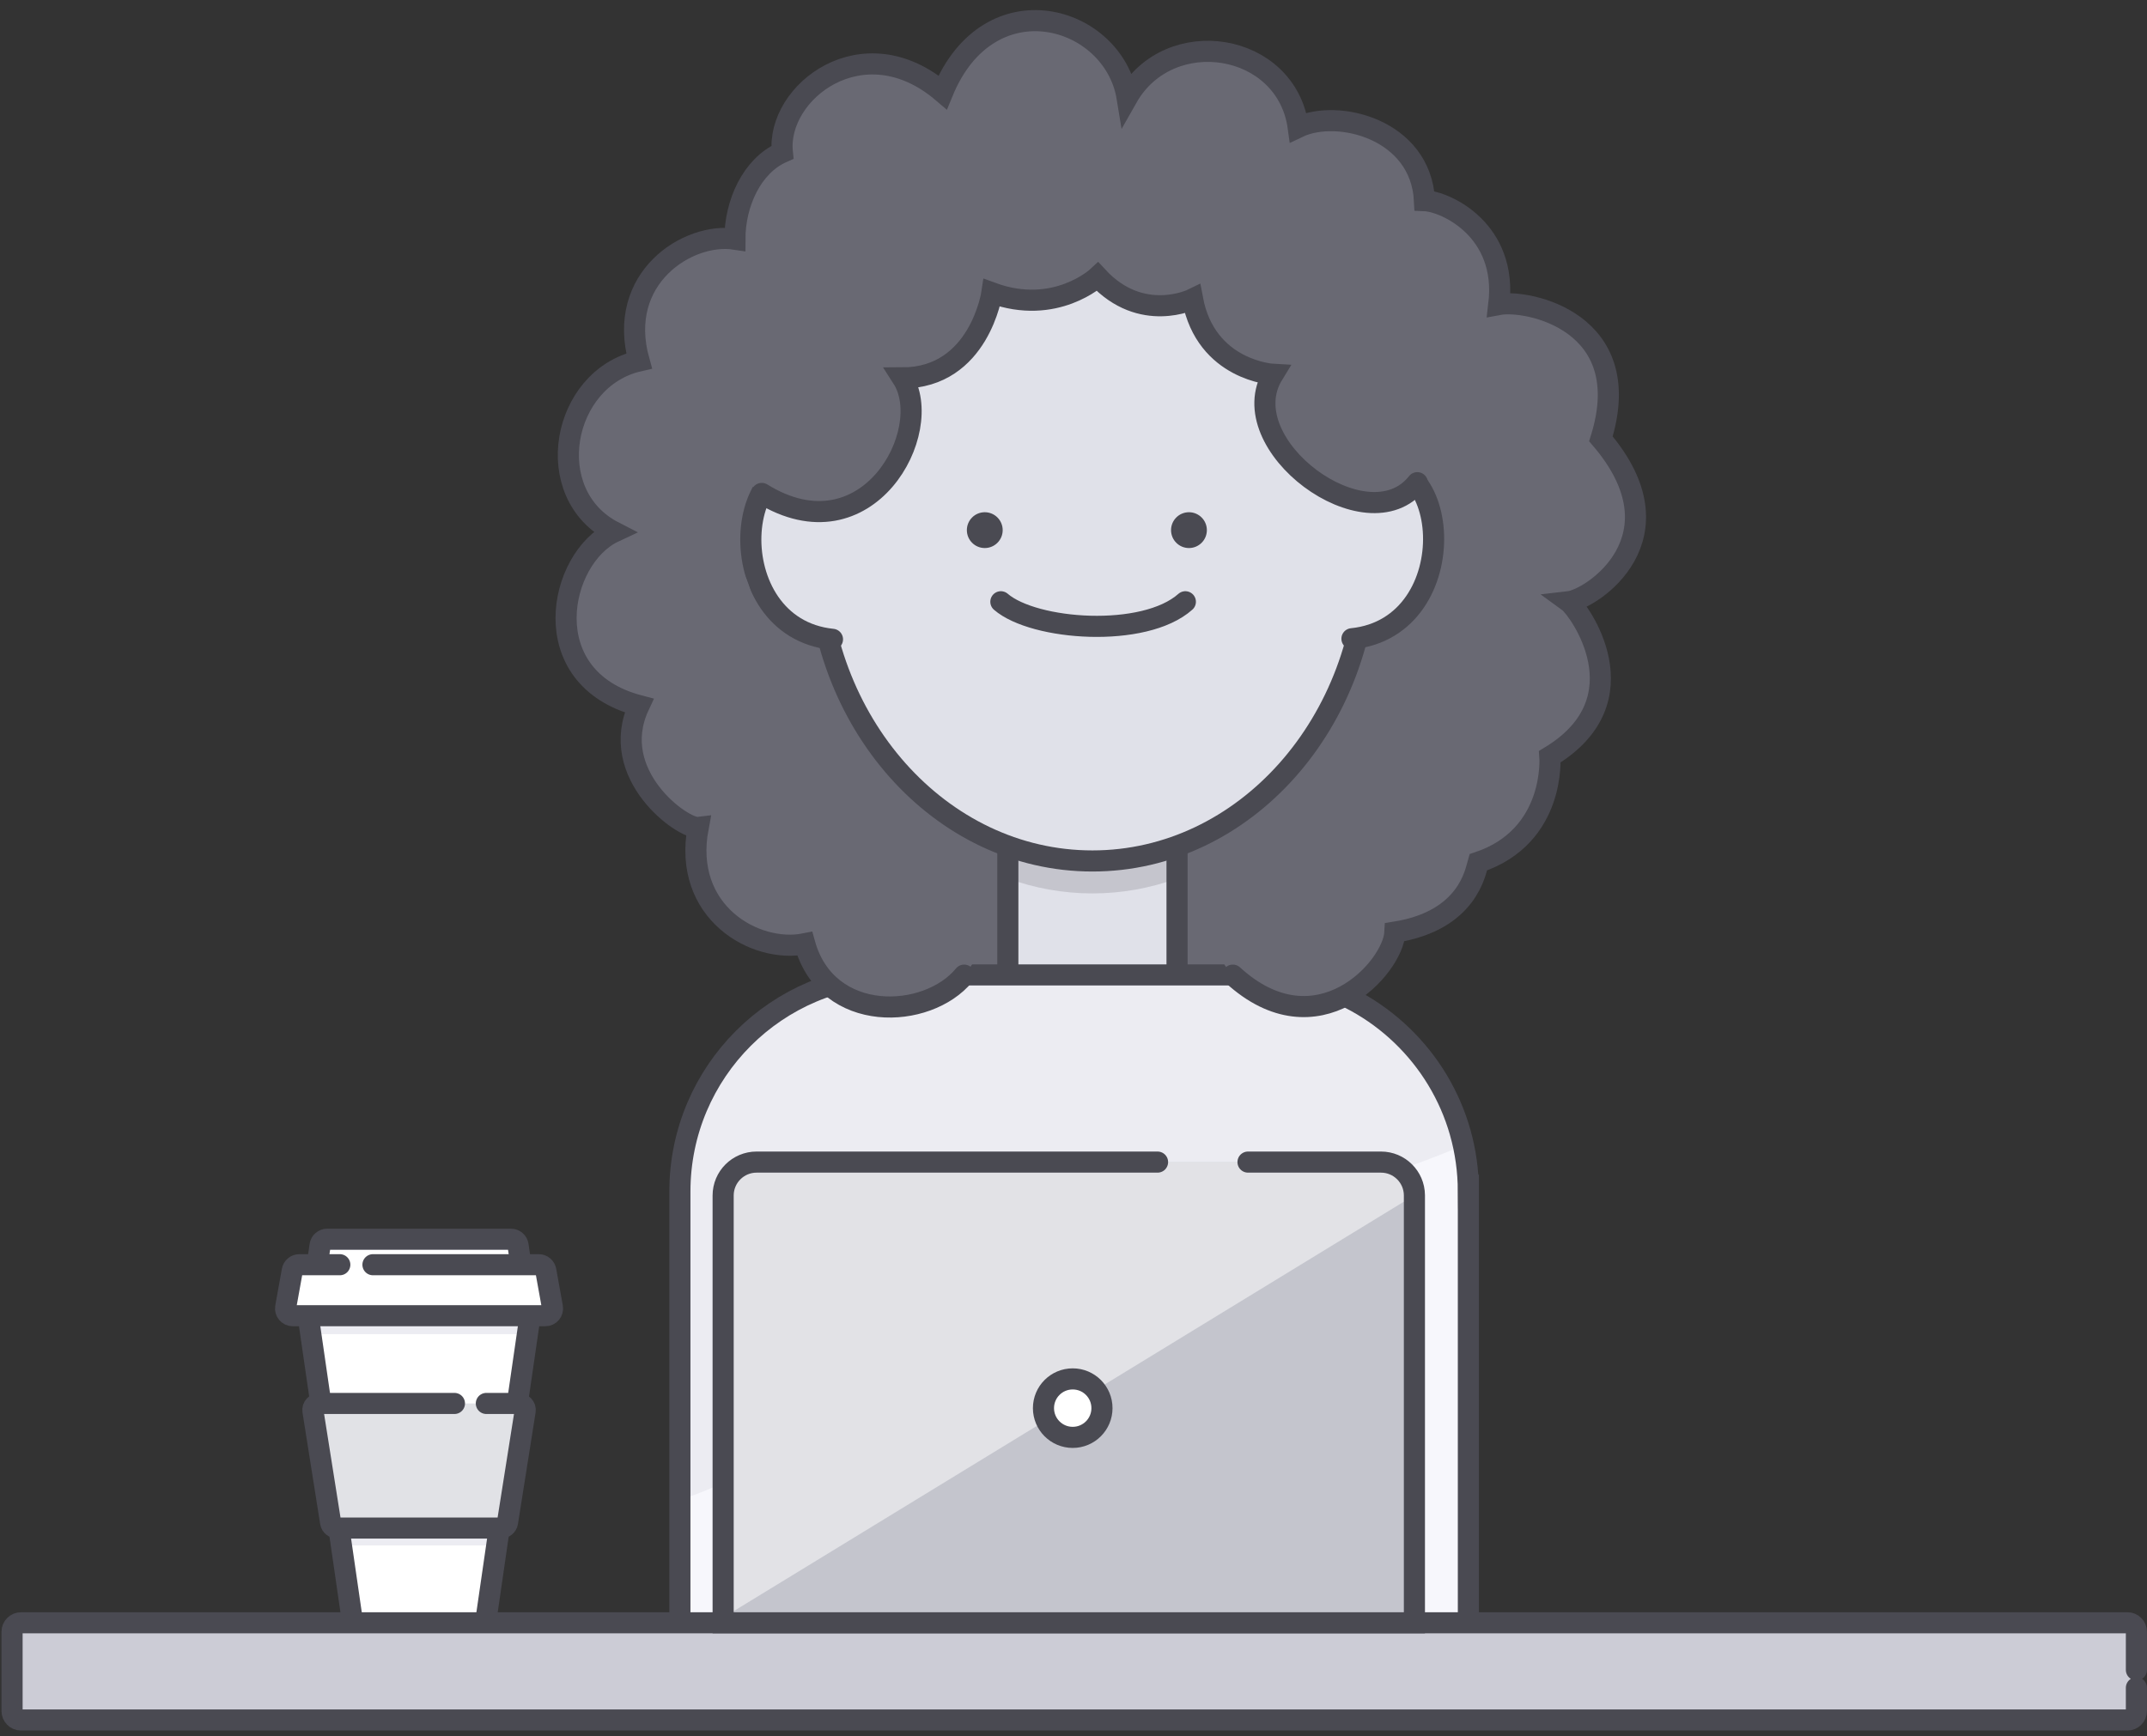 <svg xmlns="http://www.w3.org/2000/svg" width="178.0" height="144.0" viewBox="0.0 0.0 178.0 144.0" fill="none">
<rect x="0.0" y="0.0" width="178.0" height="144.0" fill="#333333" stroke="none"/>
<path d="M43.386 106.292H26.102L26.609 102.77H42.878L43.386 106.292Z" fill="white" />
<path d="M43.386 106.292L42.951 103.279C42.909 102.986 42.658 102.77 42.363 102.77H27.124C26.829 102.77 26.578 102.986 26.536 103.279L26.102 106.292" stroke="#4A4A52" stroke-width="1.75" stroke-linejoin="round" />
<path d="M40.167 135.176H29.322L25.341 107.701H44.15L40.167 135.176Z" fill="white" />
<rect x="25.648" y="109.006" width="18.265" height="1.634" fill="#ECECF2" />
<rect x="27.878" y="125.936" width="13.81" height="2.228" fill="#ECECF2" />
<path d="M40.167 135.176H29.322L25.341 107.701H44.15L40.167 135.176Z" stroke="#4A4A52" stroke-width="1.75" />
<path d="M42.075 126.263L43.541 117.003C43.593 116.68 43.32 116.389 42.966 116.389H26.519C26.164 116.389 25.892 116.68 25.944 117.003L27.41 126.263C27.451 126.527 27.696 126.721 27.984 126.721H41.501C41.789 126.721 42.034 126.525 42.075 126.263Z" fill="#E1E2E6" />
<path d="M37.676 116.388H26.518C26.163 116.388 25.891 116.679 25.943 117.003L27.409 126.262C27.45 126.527 27.695 126.721 27.983 126.721H41.5C41.788 126.721 42.033 126.525 42.075 126.262L43.54 117.003C43.592 116.679 43.319 116.388 42.965 116.388H40.321" stroke="#4A4A52" stroke-width="1.75" stroke-linecap="round" />
<path d="M45.799 108.411C45.865 108.775 45.585 109.11 45.215 109.11H24.269C23.899 109.11 23.619 108.775 23.685 108.411L24.232 105.371C24.283 105.088 24.529 104.883 24.817 104.883H44.666C44.953 104.883 45.2 105.088 45.251 105.371L45.799 108.411Z" fill="white" />
<path d="M28.172 104.883H24.817C24.529 104.883 24.283 105.088 24.232 105.371L23.685 108.411C23.619 108.776 23.899 109.111 24.269 109.111H45.215C45.585 109.111 45.865 108.775 45.799 108.411L45.251 105.371C45.2 105.088 44.953 104.883 44.666 104.883H30.92" stroke="#4A4A52" stroke-width="1.75" stroke-linecap="round" stroke-linejoin="round" />
<path d="M126.51 48.017C126.51 68.294 110.206 84.732 90.093 84.732C69.981 84.732 53.677 68.294 53.677 48.017C53.677 27.738 69.981 11.301 90.093 11.301C91.264 11.301 94.389 11.212 98.366 12.253C111.8 15.771 126.509 29.48 126.509 48.017H126.51Z" fill="#696973" />
<path d="M97.584 68.314H83.556V86.522H97.584V68.314Z" fill="#E0E1E9" />
<path d="M83.556 72.851C85.767 73.653 88.122 74.091 90.571 74.091C93.02 74.091 95.375 73.653 97.586 72.851V68.314H83.557V72.851H83.556Z" fill="#C5C5CD" />
<path d="M97.584 68.314H83.556V86.522H97.584V68.314Z" stroke="#4A4A52" stroke-width="1.75" />
<path d="M90.568 71.4C103.18 71.4 113.403 59.907 113.403 45.73C113.403 31.553 103.18 20.06 90.568 20.06C77.957 20.06 67.733 31.553 67.733 45.73C67.733 59.907 77.957 71.4 90.568 71.4Z" fill="#E0E1E9" />
<path d="M90.568 71.4C103.18 71.4 113.403 59.907 113.403 45.73C113.403 31.553 103.18 20.06 90.568 20.06C77.957 20.06 67.733 31.553 67.733 45.73C67.733 59.907 77.957 71.4 90.568 71.4Z" stroke="#4A4A52" stroke-width="1.75" />
<path d="M69.768 52.901C72.614 52.098 74.014 48.231 72.894 44.265C71.775 40.298 68.56 37.734 65.714 38.538C62.868 39.341 61.468 43.207 62.587 47.174C63.707 51.14 66.921 53.704 69.768 52.901Z" fill="#E0E1E9" />
<path d="M68.795 38.911C60.628 35.792 59.44 52.053 69.018 53.019" stroke="#4A4A52" stroke-width="1.75" stroke-linecap="round" />
<path d="M118.563 47.194C119.683 43.228 118.283 39.361 115.437 38.558C112.59 37.755 109.376 40.319 108.256 44.285C107.137 48.252 108.537 52.118 111.383 52.922C114.229 53.725 117.444 51.161 118.563 47.194Z" fill="#E0E1E9" />
<path d="M112.307 38.863C120.475 35.744 121.663 52.005 112.085 52.97" stroke="#4A4A52" stroke-width="1.75" stroke-linecap="round" />
<path d="M121.738 98.81V136.667H56.368V98.81C56.368 88.891 64.409 80.85 74.328 80.85H103.777C105.219 80.85 106.622 81.02 107.967 81.343C114.277 82.85 119.292 87.688 121.056 93.894C121.056 93.897 121.059 93.9 121.059 93.903C121.5 95.464 121.736 97.109 121.736 98.811L121.738 98.81Z" fill="#F7F7FC" />
<path d="M121.142 95.047C114.543 97.901 106.585 99.918 98.964 99.855C91.638 99.793 87.146 97.828 81.511 100.336C73.621 103.847 75.302 110.867 68.496 117.42C65.376 120.423 61.007 122.808 56.368 124.406V98.81C56.368 88.891 64.409 80.85 74.328 80.85H103.351C104.947 80.85 106.497 81.021 107.969 81.343C114.279 82.85 119.293 87.689 121.058 93.894C121.058 93.897 121.061 93.9 121.061 93.903C121.105 94.282 121.132 94.665 121.141 95.05L121.142 95.047Z" fill="#ECECF2" />
<path d="M121.738 98.81V136.667H56.368V98.81C56.368 88.891 64.409 80.85 74.328 80.85H103.777C105.219 80.85 106.622 81.02 107.967 81.343C114.277 82.85 119.292 87.688 121.056 93.894C121.056 93.897 121.059 93.9 121.059 93.903C121.5 95.464 121.736 97.109 121.736 98.811L121.738 98.81Z" stroke="#4A4A52" stroke-width="1.75" />
<path d="M176.378 134.578H1.743C1.332 134.578 1 134.911 1 135.321V141.895C1 142.305 1.332 142.638 1.743 142.638H176.378C176.788 142.638 177.121 142.305 177.121 141.895V135.321C177.121 134.911 176.788 134.578 176.378 134.578Z" fill="#CCCCD6" />
<path d="M177.121 139.969V141.895C177.121 142.305 176.788 142.638 176.378 142.638H1.743C1.332 142.638 1 142.305 1 141.895V135.321C1 134.911 1.332 134.578 1.743 134.578H176.378C176.788 134.578 177.121 134.911 177.121 135.321V138.484" stroke="#4A4A52" stroke-width="1.75" stroke-linecap="round" stroke-linejoin="round" />
<path d="M85.726 17.382C90.032 17.382 93.522 13.892 93.522 9.586C93.522 5.28 90.032 1.789 85.726 1.789C81.42 1.789 77.93 5.28 77.93 9.586C77.93 13.892 81.42 17.382 85.726 17.382Z" fill="#696973" />
<path d="M85.726 25.104C90.032 25.104 93.522 21.614 93.522 17.308C93.522 13.002 90.032 9.511 85.726 9.511C81.42 9.511 77.93 13.002 77.93 17.308C77.93 21.614 81.42 25.104 85.726 25.104Z" fill="#696973" />
<path d="M96.418 25.55C100.724 25.55 104.215 22.059 104.215 17.753C104.215 13.448 100.724 9.957 96.418 9.957C92.113 9.957 88.622 13.448 88.622 17.753C88.622 22.059 92.113 25.55 96.418 25.55Z" fill="#696973" />
<path d="M106.368 31.342C110.673 31.342 114.164 27.851 114.164 23.545C114.164 19.24 110.673 15.749 106.368 15.749C102.062 15.749 98.571 19.24 98.571 23.545C98.571 27.851 102.062 31.342 106.368 31.342Z" fill="#696973" />
<path d="M112.754 41.736C117.06 41.736 120.55 38.246 120.55 33.94C120.55 29.634 117.06 26.144 112.754 26.144C108.449 26.144 104.958 29.634 104.958 33.94C104.958 38.246 108.449 41.736 112.754 41.736Z" fill="#696973" />
<path d="M74.588 31.342C78.894 31.342 82.385 27.851 82.385 23.545C82.385 19.239 78.894 15.749 74.588 15.749C70.282 15.749 66.792 19.239 66.792 23.545C66.792 27.851 70.282 31.342 74.588 31.342Z" fill="#696973" />
<path d="M67.758 42.479C72.064 42.479 75.554 38.988 75.554 34.682C75.554 30.377 72.064 26.886 67.758 26.886C63.452 26.886 59.962 30.377 59.962 34.682C59.962 38.988 63.452 42.479 67.758 42.479Z" fill="#696973" />
<path d="M100.131 19.758C104.437 19.758 107.927 16.267 107.927 11.961C107.927 7.656 104.437 4.165 100.131 4.165C95.826 4.165 92.335 7.656 92.335 11.961C92.335 16.267 95.826 19.758 100.131 19.758Z" fill="#696973" />
<path d="M110.527 25.549C114.832 25.549 118.323 22.059 118.323 17.753C118.323 13.447 114.832 9.957 110.527 9.957C106.221 9.957 102.73 13.447 102.73 17.753C102.73 22.059 106.221 25.549 110.527 25.549Z" fill="#696973" />
<path d="M116.615 32.084C120.92 32.084 124.411 28.593 124.411 24.288C124.411 19.982 120.92 16.491 116.615 16.491C112.309 16.491 108.818 19.982 108.818 24.288C108.818 28.593 112.309 32.084 116.615 32.084Z" fill="#696973" />
<path d="M125.672 40.845C129.978 40.845 133.468 37.355 133.468 33.049C133.468 28.743 129.978 25.253 125.672 25.253C121.366 25.253 117.876 28.743 117.876 33.049C117.876 37.355 121.366 40.845 125.672 40.845Z" fill="#696973" />
<path d="M127.751 50.35C132.057 50.35 135.548 46.859 135.548 42.554C135.548 38.248 132.057 34.757 127.751 34.757C123.446 34.757 119.955 38.248 119.955 42.554C119.955 46.859 123.446 50.35 127.751 50.35Z" fill="#696973" />
<path d="M124.93 63.715C129.236 63.715 132.726 60.225 132.726 55.919C132.726 51.613 129.236 48.123 124.93 48.123C120.624 48.123 117.134 51.613 117.134 55.919C117.134 60.225 120.624 63.715 124.93 63.715Z" fill="#696973" />
<path d="M120.771 71.734C125.077 71.734 128.567 68.243 128.567 63.938C128.567 59.632 125.077 56.141 120.771 56.141C116.465 56.141 112.975 59.632 112.975 63.938C112.975 68.243 116.465 71.734 120.771 71.734Z" fill="#696973" />
<path d="M114.981 77.377C119.287 77.377 122.777 73.886 122.777 69.58C122.777 65.275 119.287 61.784 114.981 61.784C110.675 61.784 107.185 65.275 107.185 69.58C107.185 73.886 110.675 77.377 114.981 77.377Z" fill="#696973" />
<path d="M108 83.465C112.306 83.465 115.797 79.975 115.797 75.669C115.797 71.363 112.306 67.872 108 67.872C103.695 67.872 100.204 71.363 100.204 75.669C100.204 79.975 103.695 83.465 108 83.465Z" fill="#696973" />
<path d="M72.508 20.798C76.814 20.798 80.304 17.307 80.304 13.001C80.304 8.695 76.814 5.205 72.508 5.205C68.202 5.205 64.712 8.695 64.712 13.001C64.712 17.307 68.202 20.798 72.508 20.798Z" fill="#696973" />
<path d="M68.649 27.184C72.954 27.184 76.445 23.693 76.445 19.387C76.445 15.082 72.954 11.591 68.649 11.591C64.343 11.591 60.852 15.082 60.852 19.387C60.852 23.693 64.343 27.184 68.649 27.184Z" fill="#696973" />
<path d="M60.333 35.351C64.639 35.351 68.13 31.86 68.13 27.554C68.13 23.249 64.639 19.758 60.333 19.758C56.028 19.758 52.537 23.249 52.537 27.554C52.537 31.86 56.028 35.351 60.333 35.351Z" fill="#696973" />
<path d="M54.839 45.3C59.145 45.3 62.636 41.81 62.636 37.504C62.636 33.198 59.145 29.707 54.839 29.707C50.533 29.707 47.043 33.198 47.043 37.504C47.043 41.81 50.533 45.3 54.839 45.3Z" fill="#696973" />
<path d="M54.691 58.815C58.996 58.815 62.487 55.324 62.487 51.018C62.487 46.712 58.996 43.222 54.691 43.222C50.385 43.222 46.895 46.712 46.895 51.018C46.895 55.324 50.385 58.815 54.691 58.815Z" fill="#696973" />
<path d="M60.184 69.061C64.49 69.061 67.98 65.57 67.98 61.264C67.98 56.958 64.49 53.468 60.184 53.468C55.878 53.468 52.388 56.958 52.388 61.264C52.388 65.57 55.878 69.061 60.184 69.061Z" fill="#696973" />
<path d="M65.38 78.417C69.686 78.417 73.177 74.926 73.177 70.621C73.177 66.315 69.686 62.824 65.38 62.824C61.075 62.824 57.584 66.315 57.584 70.621C57.584 74.926 61.075 78.417 65.38 78.417Z" fill="#696973" />
<path d="M73.995 83.614C78.3 83.614 81.791 80.123 81.791 75.817C81.791 71.511 78.3 68.021 73.995 68.021C69.689 68.021 66.198 71.511 66.198 75.817C66.198 80.123 69.689 83.614 73.995 83.614Z" fill="#696973" />
<path d="M79.935 80.867C76.891 84.58 68.575 84.951 66.718 78.268C62.635 79.085 56.546 75.669 57.882 68.616C56.62 68.764 50.309 64.235 52.982 58.518C44.221 56.216 46.3 46.266 50.903 44.113C44.761 40.965 46.556 31.382 52.982 29.931C51.051 23.026 57.066 19.239 60.927 19.833C60.927 16.863 62.337 13.744 64.862 12.63C64.342 7.656 71.544 2.012 78.153 7.656C82.014 -1.774 92.334 1.27 93.448 8.101C96.938 1.938 106.665 3.498 107.63 10.552C110.897 8.992 117.802 10.7 118.099 16.64C119.881 16.714 125.004 19.09 124.262 25.253C126.638 24.808 135.771 26.664 132.726 36.391C139.706 44.558 131.984 49.682 130.053 49.904C130.87 50.498 136.365 57.998 128.494 62.75C128.494 62.75 129.014 69.358 122.554 71.512C122.331 72.254 121.737 76.338 115.649 77.303C115.5 80.273 109.189 87.253 102.21 80.867" stroke="#4A4A52" stroke-width="1.75" stroke-linecap="round" />
<path d="M63.153 40.919C71.915 46.34 77.632 35.722 74.811 31.341C81.196 31.341 82.236 24.287 82.236 24.287C87.507 26.218 90.997 22.951 90.997 22.951C94.635 26.886 98.868 24.807 98.868 24.807C99.981 30.747 105.55 31.044 105.55 31.044C101.982 36.857 113.367 45.272 117.504 40.028" stroke="#4A4A52" stroke-width="1.75" stroke-linecap="round" />
<ellipse cx="81.644" cy="43.964" rx="1.485" ry="1.485" fill="#4A4A52" />
<ellipse cx="98.572" cy="43.964" rx="1.485" ry="1.485" fill="#4A4A52" />
<path d="M82.978 49.904C85.726 52.28 94.859 52.948 98.274 49.904" stroke="#4A4A52" stroke-width="1.75" stroke-linecap="round" />
<path d="M117.264 99.12V134.578H59.953V99.143C59.953 97.612 61.195 96.372 62.726 96.372H114.493C116.016 96.372 117.252 97.6 117.264 99.12Z" fill="#C4C5CD" />
<path opacity="0.5" d="M117.264 99.12L59.953 134.145V99.143C59.953 97.612 61.195 96.372 62.726 96.372H114.493C116.016 96.372 117.252 97.6 117.264 99.12Z" fill="white" />
<path d="M95.969 96.372H62.726C61.195 96.372 59.953 97.612 59.953 99.143V134.578H117.264V99.12C117.252 97.6 116.016 96.372 114.493 96.372H103.468" stroke="#4A4A52" stroke-width="1.75" stroke-linecap="round" />
<path d="M88.935 119.202C90.274 119.202 91.36 118.116 91.36 116.777C91.36 115.437 90.274 114.352 88.935 114.352C87.596 114.352 86.51 115.437 86.51 116.777C86.51 118.116 87.596 119.202 88.935 119.202Z" fill="white" />
<path d="M88.935 119.202C90.274 119.202 91.36 118.116 91.36 116.777C91.36 115.437 90.274 114.352 88.935 114.352C87.596 114.352 86.51 115.437 86.51 116.777C86.51 118.116 87.596 119.202 88.935 119.202Z" stroke="#4A4A52" stroke-width="1.75" />
</svg>